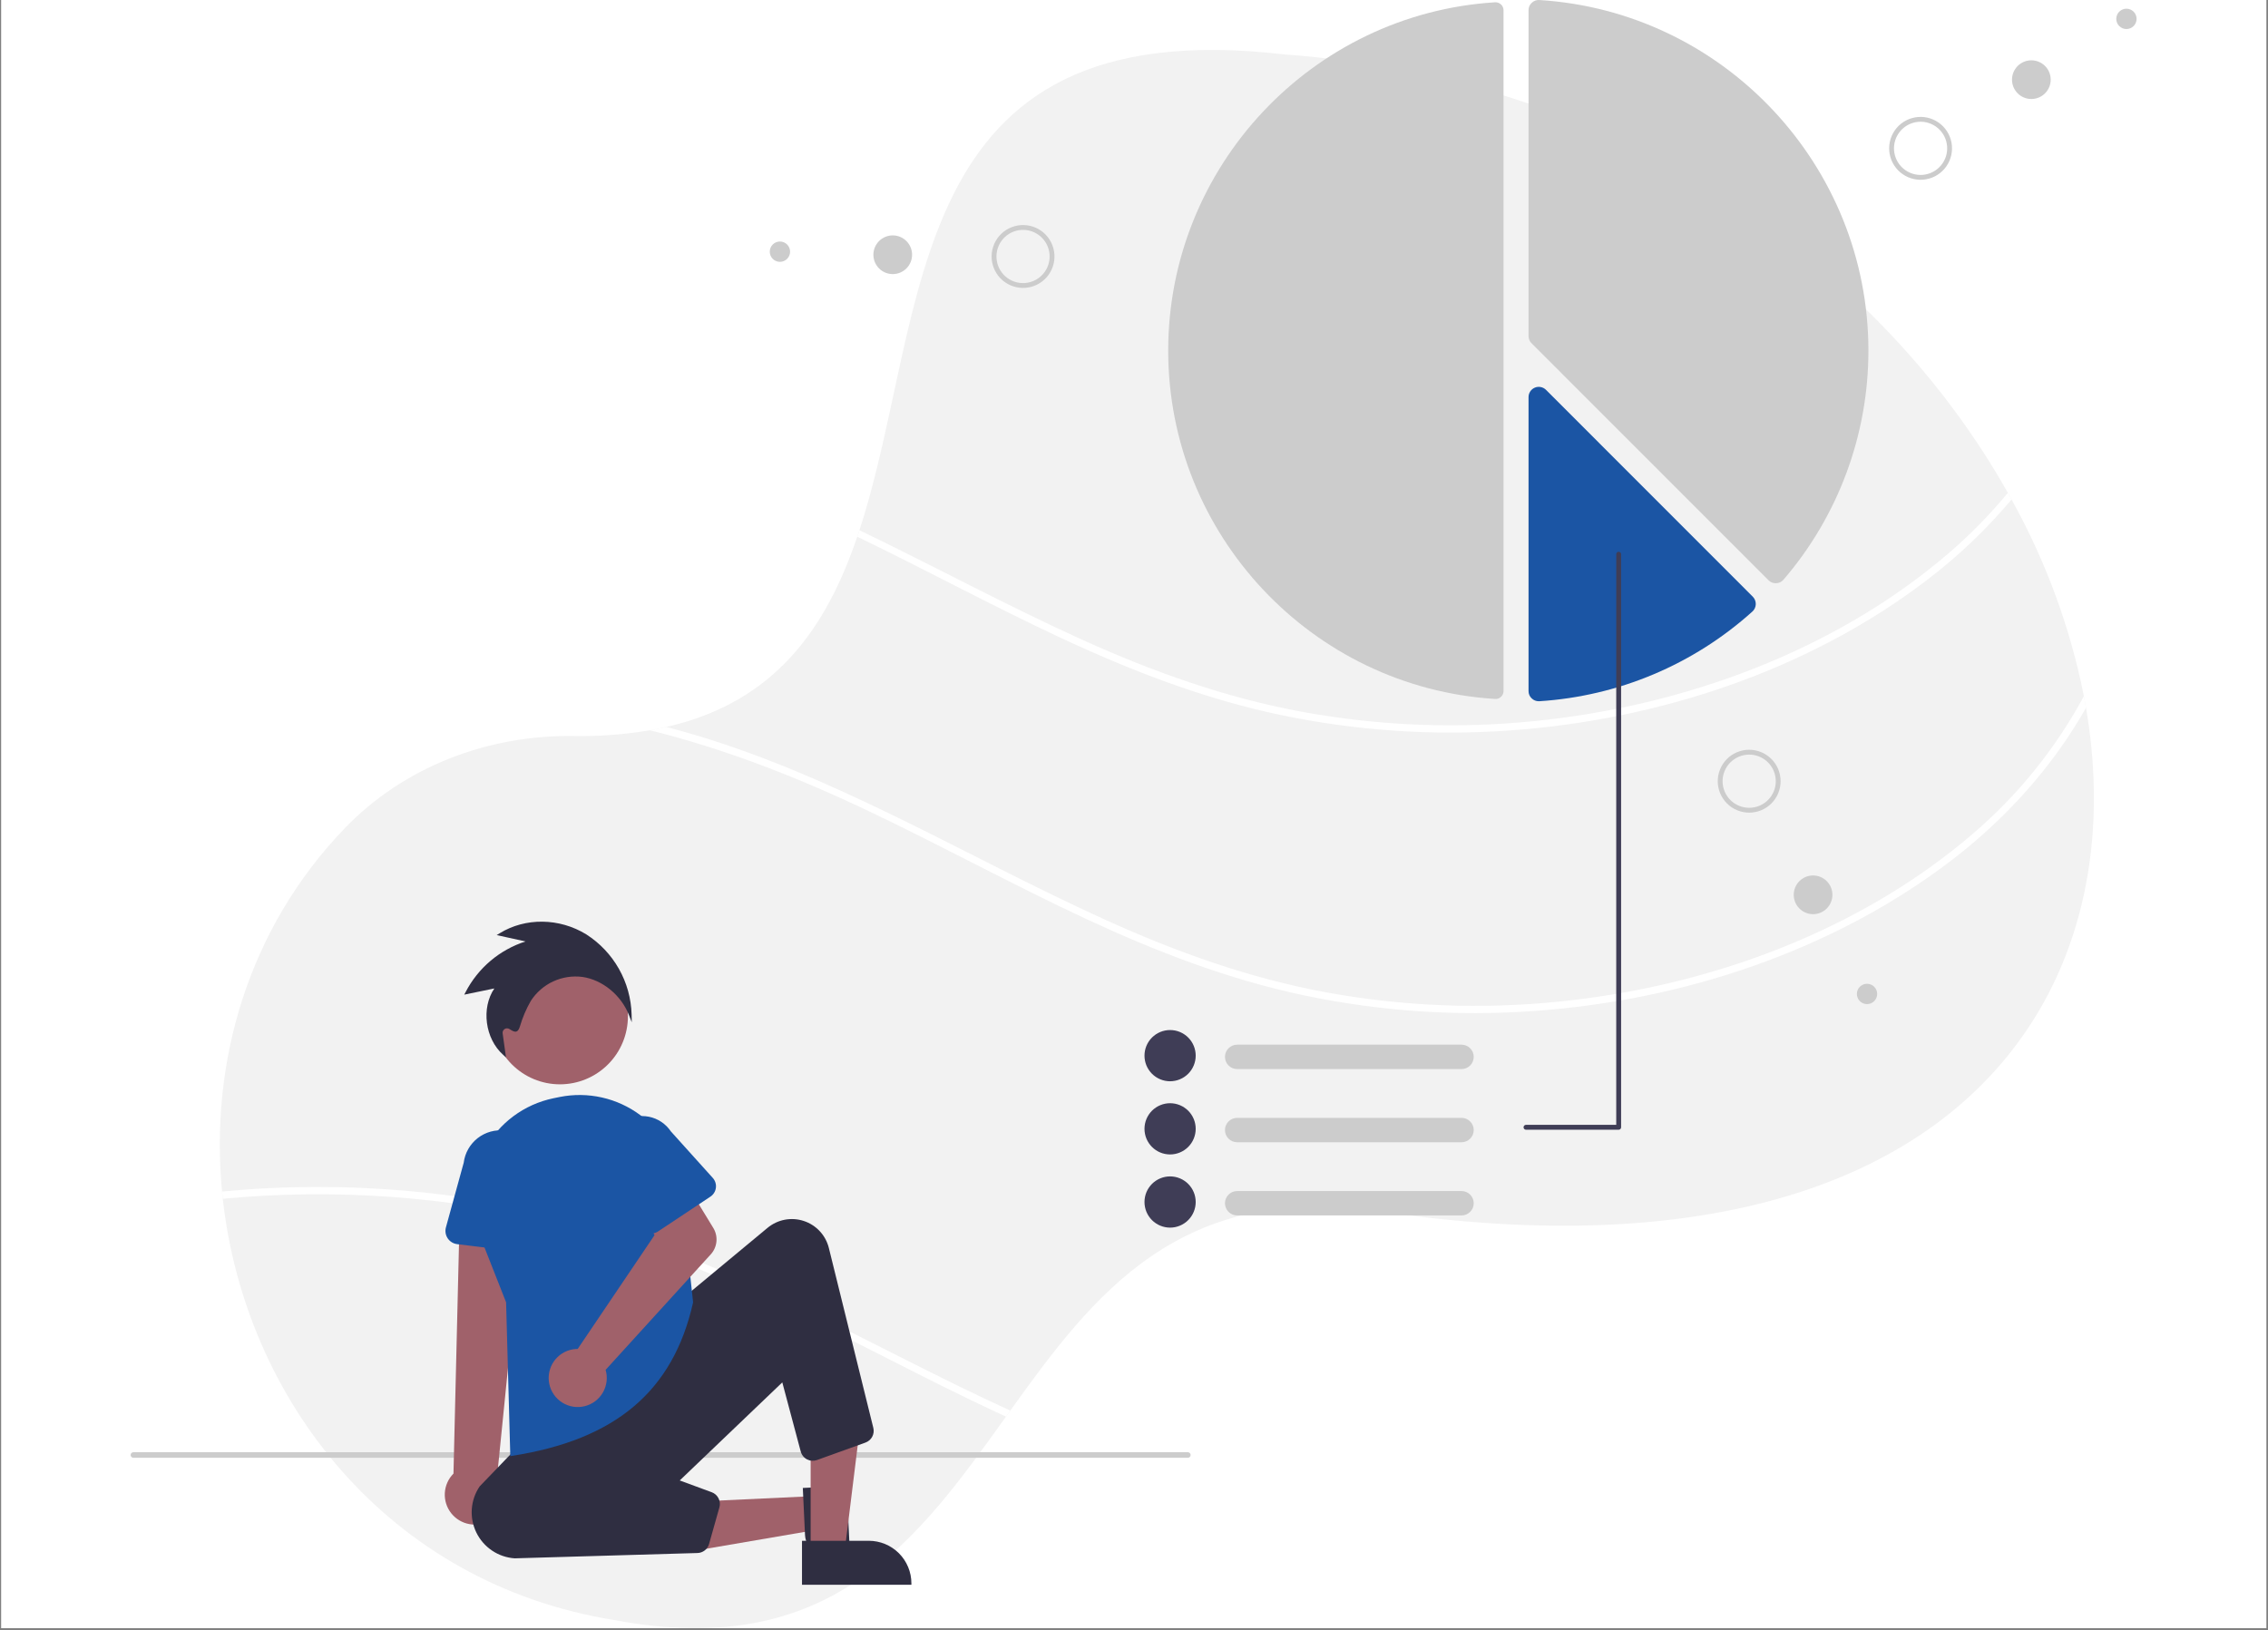 <?xml version="1.0" encoding="UTF-8"?>
<svg xmlns="http://www.w3.org/2000/svg" xmlns:xlink="http://www.w3.org/1999/xlink" width="770.88pt" height="554.25pt" viewBox="0 0 770.88 554.25" version="1.2">
<rect x="0" y="0" width="770.88" height="554.25" fill="#808080" stroke="none"/>
<defs>
<clipPath id="clip1">
  <path d="M 0.461 0 L 770.301 0 L 770.301 553.5 L 0.461 553.5 Z M 0.461 0 "/>
</clipPath>
<clipPath id="clip2">
  <path d="M 74 16 L 712 16 L 712 553.5 L 74 553.5 Z M 74 16 "/>
</clipPath>
<clipPath id="clip3">
  <path d="M 44.207 493 L 405 493 L 405 496 L 44.207 496 Z M 44.207 493 "/>
</clipPath>
<clipPath id="clip4">
  <path d="M 719 2 L 726.406 2 L 726.406 10 L 719 10 Z M 719 2 "/>
</clipPath>
</defs>
<g id="surface1">
<g clip-path="url(#clip1)" clip-rule="nonzero">
<path style=" stroke:none;fill-rule:nonzero;fill:rgb(100%,100%,100%);fill-opacity:1;" d="M 0.461 0 L 770.418 0 L 770.418 553.5 L 0.461 553.5 Z M 0.461 0 "/>
<path style=" stroke:none;fill-rule:nonzero;fill:rgb(100%,100%,100%);fill-opacity:1;" d="M 0.461 0 L 770.418 0 L 770.418 553.5 L 0.461 553.5 Z M 0.461 0 "/>
</g>
<g clip-path="url(#clip2)" clip-rule="nonzero">
<path style=" stroke:none;fill-rule:nonzero;fill:rgb(94.899%,94.899%,94.899%);fill-opacity:1;" d="M 696.09 338.094 C 695.34 339.531 694.559 340.945 693.754 342.352 C 662.867 396.18 591.023 429.609 469.855 411.914 C 401.059 401.391 371.758 439.992 343.387 479.531 C 342.902 480.211 342.418 480.895 341.926 481.578 C 312.215 523.039 282.801 564.617 209.254 550.797 C 131.285 538.465 83.164 475.133 75.719 407.516 C 75.629 406.695 75.547 405.863 75.473 405.043 C 71.289 361.203 84.215 315.812 117.195 281.543 C 137.117 260.852 165.422 249.859 194.641 250.203 C 203.457 250.367 212.211 249.719 220.906 248.254 C 222.82 247.918 224.68 247.547 226.488 247.129 C 263.711 238.617 280.859 213.32 291.379 182.449 C 291.629 181.715 291.875 180.984 292.113 180.246 C 316.266 106.621 305.098 3.281 436.414 18.484 C 553.922 27.148 640.16 92.332 682.461 167.535 C 682.879 168.289 683.301 169.047 683.711 169.805 C 689.523 180.238 694.492 191.059 698.617 202.27 C 702.738 213.477 705.969 224.938 708.301 236.652 C 708.562 237.969 708.801 239.285 709.023 240.602 C 715.008 275.527 711.086 309.473 696.09 338.094 Z M 696.09 338.094 "/>
</g>
<path style=" stroke:none;fill-rule:nonzero;fill:rgb(100%,100%,100%);fill-opacity:1;" d="M 683.711 169.805 C 675.254 179.855 665.812 188.875 655.383 196.859 C 614.871 227.938 563.562 244.793 512.945 248.328 C 486.809 250.168 460.914 248.406 435.266 243.051 C 409.293 237.605 384.523 228.02 360.531 216.824 C 337.199 205.93 314.559 193.645 291.383 182.449 C 291.629 181.715 291.875 180.984 292.113 180.246 C 317.383 192.414 342.141 205.824 367.707 217.414 C 391.797 228.34 416.73 237.254 442.809 242.023 C 468.957 246.77 495.25 247.801 521.691 245.113 C 572.168 240.031 623.52 221.402 662.324 188.07 C 669.625 181.805 676.336 174.957 682.461 167.535 C 682.883 168.289 683.301 169.047 683.711 169.805 Z M 683.711 169.805 "/>
<path style=" stroke:none;fill-rule:nonzero;fill:rgb(79.999%,79.999%,79.999%);fill-opacity:1;" d="M 508.324 0.773 C 508.266 0.773 508.207 0.773 508.148 0.777 C 445.859 4.684 397.066 56.695 397.066 119.191 C 397.066 181.688 445.859 233.699 508.148 237.605 C 508.938 237.656 509.617 237.414 510.188 236.871 C 510.762 236.34 511.043 235.68 511.043 234.898 L 511.043 3.484 C 511.039 3.125 510.973 2.777 510.832 2.445 C 510.695 2.113 510.5 1.82 510.242 1.566 C 509.988 1.312 509.695 1.117 509.363 0.98 C 509.031 0.844 508.684 0.773 508.324 0.773 Z M 508.324 0.773 "/>
<path style=" stroke:none;fill-rule:nonzero;fill:rgb(79.999%,79.999%,79.999%);fill-opacity:1;" d="M 603.562 198.266 C 602.602 198.266 601.781 197.926 601.102 197.246 L 520.559 116.676 C 519.879 116 519.539 115.18 519.543 114.219 L 519.543 3.484 C 519.539 2.48 519.902 1.633 520.637 0.949 C 521.375 0.258 522.246 -0.059 523.254 0.008 C 585.949 3.938 635.062 56.289 635.062 119.191 C 635.062 122.727 634.906 126.258 634.594 129.781 C 634.281 133.301 633.812 136.805 633.188 140.285 C 632.562 143.766 631.785 147.211 630.855 150.625 C 629.926 154.035 628.844 157.398 627.617 160.715 C 626.387 164.031 625.016 167.285 623.496 170.477 C 621.977 173.672 620.32 176.793 618.527 179.84 C 616.73 182.883 614.805 185.844 612.746 188.723 C 610.688 191.598 608.508 194.375 606.203 197.055 C 605.539 197.824 604.703 198.227 603.691 198.266 C 603.648 198.266 603.605 198.266 603.562 198.266 Z M 603.562 198.266 "/>
<path style=" stroke:none;fill-rule:nonzero;fill:rgb(10.59%,33.33%,64.31%);fill-opacity:1;" d="M 523.031 238.383 C 522.109 238.383 521.312 238.066 520.641 237.434 C 519.902 236.75 519.539 235.906 519.543 234.898 L 519.543 134.988 C 519.543 134.285 519.738 133.641 520.129 133.055 C 520.52 132.473 521.039 132.043 521.688 131.773 C 522.336 131.504 523.008 131.438 523.695 131.578 C 524.387 131.715 524.98 132.031 525.477 132.527 L 595.758 202.836 C 595.926 203.004 596.074 203.184 596.203 203.383 C 596.332 203.578 596.441 203.789 596.527 204.008 C 596.617 204.227 596.68 204.453 596.723 204.688 C 596.766 204.918 596.781 205.152 596.777 205.391 C 596.77 205.625 596.738 205.859 596.688 206.09 C 596.633 206.32 596.559 206.543 596.457 206.758 C 596.359 206.969 596.238 207.172 596.102 207.363 C 595.961 207.555 595.801 207.727 595.629 207.887 C 590.66 212.359 585.355 216.391 579.715 219.973 C 574.07 223.559 568.168 226.648 562.012 229.242 C 555.852 231.836 549.516 233.902 543.012 235.434 C 536.508 236.965 529.918 237.949 523.25 238.375 C 523.176 238.379 523.105 238.383 523.031 238.383 Z M 523.031 238.383 "/>
<path style=" stroke:none;fill-rule:nonzero;fill:rgb(100%,100%,100%);fill-opacity:1;" d="M 709.023 240.602 C 697.75 260.602 681.828 278.246 663.602 292.23 C 623.09 323.309 571.781 340.164 521.164 343.699 C 495.027 345.539 469.133 343.777 443.48 338.422 C 417.512 332.98 392.742 323.391 368.75 312.195 C 344.324 300.789 320.648 287.859 296.328 276.242 C 272.035 264.633 247.066 254.734 220.906 248.254 C 222.82 247.918 224.68 247.547 226.488 247.129 C 228.195 247.57 229.902 248.031 231.598 248.508 C 282.75 262.816 327.895 291.008 375.926 312.785 C 400.016 323.711 424.949 332.625 451.027 337.395 C 477.176 342.141 503.469 343.172 529.91 340.484 C 580.387 335.402 631.738 316.773 670.543 283.441 C 678.227 276.875 685.238 269.66 691.586 261.793 C 697.93 253.93 703.504 245.551 708.301 236.652 C 708.562 237.969 708.801 239.285 709.023 240.602 Z M 709.023 240.602 "/>
<path style=" stroke:none;fill-rule:nonzero;fill:rgb(100%,100%,100%);fill-opacity:1;" d="M 201.191 416.23 C 251.586 430.324 296.148 457.898 343.387 479.531 C 342.902 480.211 342.418 480.895 341.926 481.578 C 340.727 481.027 339.535 480.477 338.344 479.918 C 313.918 468.512 290.238 455.582 265.918 443.965 C 241.109 432.109 215.598 422.035 188.828 415.566 C 170.328 411.109 151.59 408.203 132.605 406.852 C 113.625 405.504 94.664 405.723 75.719 407.516 C 75.629 406.695 75.547 405.863 75.473 405.043 C 96.59 403.047 117.715 402.992 138.844 404.871 C 159.973 406.75 180.754 410.539 201.191 416.23 Z M 201.191 416.23 "/>
<g clip-path="url(#clip3)" clip-rule="nonzero">
<path style=" stroke:none;fill-rule:nonzero;fill:rgb(79.999%,79.999%,79.999%);fill-opacity:1;" d="M 403.746 495.559 L 45.34 495.559 C 45.082 495.559 44.859 495.469 44.676 495.285 C 44.492 495.102 44.398 494.879 44.398 494.617 C 44.398 494.359 44.492 494.137 44.676 493.953 C 44.859 493.77 45.082 493.676 45.34 493.676 L 403.746 493.676 C 404.004 493.676 404.227 493.77 404.41 493.953 C 404.594 494.137 404.688 494.359 404.688 494.617 C 404.688 494.879 404.594 495.102 404.41 495.285 C 404.227 495.469 404.004 495.559 403.746 495.559 Z M 403.746 495.559 "/>
</g>
<path style=" stroke:none;fill-rule:nonzero;fill:rgb(62.749%,38.039%,41.57%);fill-opacity:1;" d="M 213.426 345.496 C 213.426 346.25 213.387 347.008 213.312 347.762 C 213.238 348.512 213.129 349.262 212.98 350.004 C 212.832 350.746 212.648 351.48 212.43 352.203 C 212.211 352.93 211.957 353.641 211.664 354.34 C 211.375 355.039 211.055 355.723 210.695 356.391 C 210.34 357.059 209.949 357.707 209.531 358.336 C 209.109 358.965 208.66 359.57 208.18 360.156 C 207.699 360.742 207.191 361.301 206.656 361.836 C 206.121 362.375 205.562 362.879 204.977 363.359 C 204.391 363.84 203.785 364.293 203.156 364.711 C 202.527 365.133 201.879 365.52 201.211 365.879 C 200.543 366.234 199.859 366.559 199.16 366.848 C 198.461 367.137 197.75 367.391 197.027 367.613 C 196.305 367.832 195.57 368.016 194.828 368.164 C 194.086 368.312 193.336 368.422 192.586 368.496 C 191.832 368.57 191.078 368.609 190.32 368.609 C 189.562 368.609 188.809 368.57 188.055 368.496 C 187.301 368.422 186.555 368.312 185.812 368.164 C 185.07 368.016 184.336 367.832 183.613 367.613 C 182.891 367.391 182.176 367.137 181.477 366.848 C 180.777 366.559 180.098 366.234 179.43 365.879 C 178.762 365.52 178.113 365.133 177.484 364.711 C 176.855 364.293 176.246 363.84 175.664 363.359 C 175.078 362.879 174.52 362.375 173.984 361.836 C 173.449 361.301 172.941 360.742 172.461 360.156 C 171.98 359.57 171.531 358.965 171.109 358.336 C 170.688 357.707 170.301 357.059 169.945 356.391 C 169.586 355.723 169.266 355.039 168.973 354.34 C 168.684 353.641 168.43 352.93 168.211 352.203 C 167.992 351.48 167.809 350.746 167.66 350.004 C 167.512 349.262 167.402 348.512 167.328 347.762 C 167.254 347.008 167.215 346.25 167.215 345.496 C 167.215 344.738 167.254 343.98 167.328 343.23 C 167.402 342.477 167.512 341.727 167.66 340.984 C 167.809 340.242 167.992 339.508 168.211 338.785 C 168.43 338.059 168.684 337.348 168.973 336.648 C 169.266 335.949 169.586 335.266 169.945 334.598 C 170.301 333.93 170.688 333.281 171.109 332.652 C 171.531 332.023 171.98 331.418 172.461 330.832 C 172.941 330.246 173.449 329.688 173.984 329.152 C 174.52 328.617 175.078 328.109 175.664 327.629 C 176.246 327.148 176.855 326.695 177.484 326.277 C 178.113 325.855 178.762 325.469 179.43 325.109 C 180.098 324.754 180.777 324.43 181.477 324.141 C 182.176 323.852 182.891 323.598 183.613 323.375 C 184.336 323.156 185.07 322.973 185.812 322.824 C 186.555 322.676 187.301 322.566 188.055 322.492 C 188.809 322.418 189.562 322.383 190.32 322.383 C 191.078 322.383 191.832 322.418 192.586 322.492 C 193.336 322.566 194.086 322.676 194.828 322.824 C 195.57 322.973 196.305 323.156 197.027 323.375 C 197.75 323.598 198.461 323.852 199.16 324.141 C 199.859 324.43 200.543 324.754 201.211 325.109 C 201.879 325.469 202.527 325.855 203.156 326.277 C 203.785 326.695 204.391 327.148 204.977 327.629 C 205.562 328.109 206.121 328.617 206.656 329.152 C 207.191 329.688 207.699 330.246 208.18 330.832 C 208.66 331.418 209.109 332.023 209.531 332.652 C 209.949 333.281 210.34 333.93 210.695 334.598 C 211.055 335.266 211.375 335.949 211.664 336.648 C 211.957 337.348 212.211 338.059 212.43 338.785 C 212.648 339.508 212.832 340.242 212.98 340.984 C 213.129 341.727 213.238 342.477 213.312 343.23 C 213.387 343.98 213.426 344.738 213.426 345.496 Z M 213.426 345.496 "/>
<path style=" stroke:none;fill-rule:nonzero;fill:rgb(62.749%,38.039%,41.57%);fill-opacity:1;" d="M 276.77 508.586 L 277.309 520.109 L 233.133 527.676 L 232.336 510.668 Z M 276.77 508.586 "/>
<path style=" stroke:none;fill-rule:nonzero;fill:rgb(18.43%,18.039%,25.49%);fill-opacity:1;" d="M 287.801 505.121 L 289.023 531.32 L 288.555 531.344 C 286.742 531.465 284.949 531.309 283.184 530.883 C 281.414 530.453 279.75 529.773 278.191 528.836 C 275.371 527.039 273.746 524.547 273.621 521.824 L 272.871 505.82 Z M 287.801 505.121 "/>
<path style=" stroke:none;fill-rule:nonzero;fill:rgb(62.749%,38.039%,41.57%);fill-opacity:1;" d="M 275.535 527.547 L 287.066 527.547 L 292.555 483.047 L 275.531 483.047 Z M 275.535 527.547 "/>
<path style=" stroke:none;fill-rule:nonzero;fill:rgb(18.43%,18.039%,25.49%);fill-opacity:1;" d="M 272.594 523.781 L 295.305 523.781 C 296.254 523.781 297.195 523.875 298.129 524.059 C 299.062 524.246 299.965 524.52 300.844 524.883 C 301.723 525.246 302.555 525.691 303.348 526.223 C 304.137 526.75 304.867 527.348 305.539 528.02 C 306.211 528.695 306.812 529.426 307.34 530.215 C 307.867 531.008 308.312 531.84 308.676 532.719 C 309.043 533.598 309.316 534.504 309.5 535.434 C 309.688 536.367 309.777 537.309 309.777 538.262 L 309.777 538.73 L 272.594 538.73 Z M 272.594 523.781 "/>
<path style=" stroke:none;fill-rule:nonzero;fill:rgb(62.749%,38.039%,41.57%);fill-opacity:1;" d="M 166.656 516.77 C 166.969 516.578 167.273 516.371 167.566 516.145 C 167.859 515.922 168.137 515.684 168.402 515.43 C 168.668 515.172 168.922 514.906 169.156 514.621 C 169.395 514.34 169.617 514.047 169.82 513.742 C 170.023 513.434 170.211 513.117 170.383 512.789 C 170.551 512.465 170.703 512.129 170.836 511.785 C 170.969 511.441 171.086 511.094 171.18 510.738 C 171.277 510.383 171.352 510.02 171.406 509.656 C 171.461 509.293 171.5 508.926 171.516 508.559 C 171.531 508.191 171.527 507.824 171.504 507.457 C 171.477 507.09 171.434 506.723 171.371 506.359 C 171.305 505.996 171.223 505.641 171.117 505.285 C 171.016 504.934 170.891 504.586 170.75 504.246 C 170.609 503.906 170.449 503.574 170.273 503.25 C 170.094 502.926 169.902 502.617 169.691 502.312 C 169.477 502.012 169.25 501.723 169.008 501.445 L 178.211 409.832 L 156.289 411.363 L 154.133 500.938 C 153.699 501.375 153.309 501.848 152.957 502.355 C 152.609 502.863 152.309 503.398 152.059 503.965 C 151.805 504.527 151.605 505.109 151.461 505.707 C 151.316 506.309 151.227 506.914 151.191 507.531 C 151.156 508.145 151.176 508.762 151.254 509.371 C 151.328 509.984 151.461 510.586 151.645 511.172 C 151.832 511.762 152.07 512.328 152.359 512.871 C 152.648 513.418 152.984 513.934 153.367 514.414 C 153.75 514.898 154.172 515.344 154.637 515.75 C 155.098 516.16 155.594 516.52 156.125 516.836 C 156.656 517.152 157.207 517.418 157.785 517.633 C 158.363 517.848 158.957 518.012 159.562 518.117 C 160.172 518.227 160.781 518.277 161.398 518.273 C 162.016 518.27 162.629 518.211 163.234 518.094 C 163.84 517.98 164.43 517.809 165.004 517.586 C 165.578 517.363 166.129 517.09 166.656 516.77 Z M 166.656 516.77 "/>
<path style=" stroke:none;fill-rule:nonzero;fill:rgb(10.59%,33.33%,64.31%);fill-opacity:1;" d="M 178.105 425.711 L 155.387 422.941 C 155.066 422.902 154.75 422.828 154.441 422.723 C 154.137 422.613 153.844 422.477 153.566 422.305 C 153.289 422.137 153.031 421.938 152.797 421.711 C 152.562 421.484 152.355 421.238 152.172 420.969 C 151.992 420.695 151.84 420.41 151.723 420.105 C 151.602 419.805 151.516 419.492 151.465 419.172 C 151.41 418.848 151.395 418.523 151.41 418.199 C 151.43 417.875 151.48 417.555 151.566 417.242 L 157.617 395.234 C 157.723 394.414 157.902 393.613 158.164 392.832 C 158.426 392.051 158.762 391.301 159.172 390.582 C 159.582 389.867 160.055 389.195 160.598 388.574 C 161.137 387.949 161.734 387.383 162.383 386.879 C 163.035 386.371 163.73 385.934 164.469 385.566 C 165.207 385.195 165.973 384.902 166.77 384.684 C 167.566 384.465 168.375 384.328 169.195 384.27 C 170.02 384.207 170.84 384.23 171.66 384.332 C 172.477 384.434 173.277 384.617 174.062 384.875 C 174.844 385.137 175.594 385.469 176.312 385.875 C 177.027 386.285 177.699 386.758 178.324 387.297 C 178.949 387.836 179.516 388.43 180.023 389.082 C 180.531 389.73 180.969 390.426 181.34 391.164 C 181.711 391.898 182.008 392.668 182.227 393.461 C 182.445 394.258 182.586 395.066 182.648 395.891 C 182.711 396.711 182.691 397.535 182.59 398.352 L 183.184 421.094 C 183.191 421.422 183.164 421.742 183.105 422.062 C 183.043 422.383 182.949 422.691 182.82 422.992 C 182.691 423.293 182.535 423.574 182.344 423.84 C 182.156 424.105 181.941 424.348 181.699 424.566 C 181.461 424.785 181.199 424.977 180.918 425.141 C 180.633 425.301 180.34 425.434 180.027 425.531 C 179.719 425.629 179.398 425.695 179.078 425.727 C 178.754 425.754 178.43 425.75 178.105 425.711 Z M 178.105 425.711 "/>
<path style=" stroke:none;fill-rule:nonzero;fill:rgb(18.43%,18.039%,25.49%);fill-opacity:1;" d="M 174.926 529.746 C 173.551 529.652 172.211 529.379 170.906 528.934 C 169.602 528.484 168.375 527.875 167.234 527.102 C 166.09 526.332 165.066 525.422 164.16 524.383 C 163.258 523.34 162.504 522.195 161.898 520.957 C 161.297 519.715 160.863 518.414 160.605 517.059 C 160.344 515.703 160.266 514.34 160.363 512.961 C 160.465 511.586 160.742 510.246 161.195 508.941 C 161.648 507.641 162.266 506.418 163.043 505.277 L 177.879 489.867 L 231.973 441.402 L 260.887 417.398 C 261.309 417.047 261.75 416.727 262.211 416.434 C 262.672 416.141 263.148 415.879 263.641 415.645 C 264.137 415.414 264.641 415.211 265.16 415.043 C 265.68 414.875 266.207 414.738 266.746 414.637 C 267.281 414.535 267.82 414.469 268.367 414.438 C 268.91 414.402 269.457 414.402 270 414.438 C 270.547 414.477 271.086 414.543 271.621 414.648 C 272.16 414.754 272.688 414.891 273.203 415.062 C 273.723 415.23 274.23 415.434 274.723 415.668 C 275.215 415.902 275.691 416.168 276.152 416.465 C 276.609 416.758 277.051 417.082 277.469 417.43 C 277.887 417.781 278.281 418.156 278.652 418.559 C 279.023 418.957 279.367 419.383 279.688 419.824 C 280.004 420.27 280.293 420.73 280.551 421.211 C 280.812 421.691 281.039 422.188 281.234 422.699 C 281.434 423.207 281.598 423.727 281.727 424.258 L 296.836 485.395 C 296.961 485.906 296.992 486.418 296.93 486.938 C 296.863 487.461 296.707 487.949 296.461 488.414 C 296.215 488.875 295.891 489.277 295.496 489.617 C 295.098 489.961 294.652 490.219 294.16 490.398 L 277.688 496.328 C 277.414 496.426 277.129 496.496 276.84 496.539 C 276.551 496.578 276.258 496.59 275.965 496.57 C 275.672 496.551 275.387 496.5 275.105 496.418 C 274.824 496.34 274.551 496.23 274.293 496.098 C 274.031 495.961 273.789 495.797 273.562 495.613 C 273.336 495.426 273.133 495.219 272.949 494.988 C 272.766 494.762 272.609 494.516 272.477 494.254 C 272.344 493.992 272.242 493.719 272.164 493.434 L 265.898 469.934 L 231.039 503.27 L 241.918 507.277 C 242.414 507.461 242.863 507.73 243.262 508.086 C 243.656 508.441 243.977 508.855 244.219 509.328 C 244.461 509.805 244.609 510.305 244.66 510.836 C 244.715 511.363 244.672 511.887 244.527 512.398 L 241.012 524.855 C 240.891 525.289 240.707 525.695 240.453 526.07 C 240.203 526.445 239.902 526.77 239.547 527.047 C 239.191 527.324 238.801 527.539 238.375 527.691 C 237.949 527.844 237.512 527.926 237.062 527.938 Z M 174.926 529.746 "/>
<path style=" stroke:none;fill-rule:nonzero;fill:rgb(10.59%,33.33%,64.31%);fill-opacity:1;" d="M 173.449 494.996 L 172.02 442.719 L 162.992 419.789 C 162.535 418.621 162.141 417.434 161.809 416.227 C 161.48 415.016 161.215 413.793 161.02 412.555 C 160.824 411.316 160.695 410.074 160.633 408.82 C 160.574 407.57 160.578 406.316 160.656 405.066 C 160.73 403.816 160.871 402.57 161.082 401.336 C 161.293 400.102 161.57 398.879 161.914 397.676 C 162.258 396.469 162.668 395.285 163.137 394.125 C 163.609 392.965 164.145 391.832 164.742 390.73 C 165.336 389.629 165.992 388.562 166.703 387.531 C 167.414 386.5 168.18 385.508 169 384.562 C 169.82 383.613 170.688 382.715 171.605 381.859 C 172.523 381.008 173.484 380.207 174.488 379.457 C 175.496 378.711 176.539 378.02 177.617 377.383 C 178.699 376.75 179.809 376.176 180.953 375.66 C 182.098 375.148 183.262 374.699 184.457 374.312 C 185.648 373.926 186.855 373.605 188.082 373.352 C 188.824 373.195 189.566 373.047 190.305 372.898 C 191.484 372.664 192.668 372.492 193.863 372.383 C 195.059 372.273 196.258 372.227 197.457 372.242 C 198.656 372.258 199.852 372.336 201.043 372.477 C 202.234 372.613 203.418 372.816 204.586 373.082 C 205.758 373.344 206.914 373.668 208.051 374.051 C 209.188 374.434 210.301 374.879 211.391 375.379 C 212.48 375.879 213.543 376.434 214.578 377.043 C 215.609 377.656 216.609 378.32 217.57 379.035 C 218.535 379.75 219.461 380.512 220.344 381.324 C 221.227 382.137 222.066 382.992 222.863 383.891 C 223.656 384.793 224.402 385.73 225.098 386.707 C 225.797 387.684 226.438 388.695 227.031 389.742 C 227.621 390.785 228.156 391.859 228.637 392.961 C 229.117 394.059 229.535 395.184 229.898 396.328 C 230.262 397.473 230.562 398.633 230.805 399.809 C 231.043 400.984 231.223 402.168 231.34 403.363 L 235.582 442.719 L 235.566 442.797 C 228.805 472.887 209.234 489.449 173.977 494.914 Z M 173.449 494.996 "/>
<path style=" stroke:none;fill-rule:nonzero;fill:rgb(62.749%,38.039%,41.57%);fill-opacity:1;" d="M 194.797 458.684 C 195.309 458.602 195.828 458.566 196.352 458.566 L 222.465 419.895 L 217.52 409.691 L 231.934 400.215 L 242.441 417.422 C 242.867 418.117 243.168 418.859 243.352 419.656 C 243.535 420.449 243.59 421.25 243.512 422.062 C 243.434 422.871 243.23 423.652 242.898 424.395 C 242.57 425.141 242.133 425.812 241.582 426.414 L 205.844 465.672 C 206.031 466.309 206.152 466.961 206.207 467.625 C 206.262 468.289 206.246 468.949 206.168 469.609 C 206.09 470.273 205.945 470.918 205.734 471.551 C 205.523 472.184 205.254 472.785 204.922 473.363 C 204.59 473.941 204.203 474.48 203.762 474.977 C 203.32 475.477 202.836 475.926 202.305 476.328 C 201.773 476.727 201.207 477.07 200.605 477.355 C 200.004 477.641 199.379 477.863 198.734 478.023 C 198.086 478.184 197.434 478.277 196.766 478.305 C 196.102 478.332 195.441 478.293 194.785 478.188 C 194.129 478.078 193.488 477.91 192.863 477.672 C 192.242 477.438 191.648 477.141 191.086 476.785 C 190.523 476.43 190.004 476.02 189.523 475.559 C 189.043 475.098 188.613 474.594 188.238 474.047 C 187.859 473.496 187.539 472.918 187.277 472.305 C 187.02 471.691 186.82 471.059 186.688 470.406 C 186.555 469.754 186.488 469.094 186.488 468.43 C 186.488 467.766 186.559 467.105 186.691 466.453 C 186.824 465.801 187.023 465.168 187.281 464.555 C 187.543 463.945 187.863 463.363 188.242 462.816 C 188.621 462.27 189.051 461.766 189.531 461.305 C 190.012 460.844 190.535 460.434 191.098 460.078 C 191.66 459.723 192.254 459.43 192.875 459.195 C 193.5 458.957 194.137 458.789 194.797 458.684 Z M 194.797 458.684 "/>
<path style=" stroke:none;fill-rule:nonzero;fill:rgb(10.59%,33.33%,64.31%);fill-opacity:1;" d="M 220.18 419.176 C 219.586 419.008 219.055 418.727 218.582 418.328 C 218.113 417.934 217.746 417.453 217.488 416.898 L 208.457 397.66 C 208.031 397.016 207.672 396.34 207.379 395.625 C 207.086 394.914 206.863 394.18 206.715 393.422 C 206.566 392.668 206.492 391.902 206.496 391.133 C 206.496 390.363 206.574 389.602 206.723 388.844 C 206.875 388.09 207.098 387.355 207.395 386.645 C 207.688 385.934 208.051 385.258 208.48 384.617 C 208.906 383.977 209.395 383.383 209.938 382.836 C 210.484 382.293 211.078 381.805 211.719 381.379 C 212.355 380.949 213.031 380.59 213.746 380.293 C 214.457 379.996 215.188 379.773 215.945 379.621 C 216.699 379.473 217.461 379.395 218.234 379.395 C 219.004 379.395 219.766 379.469 220.523 379.617 C 221.277 379.766 222.012 379.984 222.723 380.277 C 223.438 380.574 224.113 380.934 224.754 381.359 C 225.398 381.785 225.992 382.27 226.539 382.812 C 227.082 383.355 227.57 383.945 228.004 384.586 L 242.27 400.426 C 242.473 400.652 242.652 400.898 242.801 401.16 C 242.953 401.426 243.074 401.703 243.164 401.992 C 243.258 402.285 243.316 402.582 243.344 402.883 C 243.371 403.188 243.363 403.488 243.324 403.793 C 243.289 404.094 243.219 404.387 243.117 404.676 C 243.016 404.961 242.883 405.234 242.723 405.492 C 242.562 405.75 242.379 405.988 242.164 406.207 C 241.953 406.426 241.723 406.621 241.469 406.789 L 223.66 418.625 C 223.148 418.965 222.586 419.184 221.98 419.277 C 221.371 419.375 220.77 419.34 220.18 419.176 Z M 220.18 419.176 "/>
<path style=" stroke:none;fill-rule:nonzero;fill:rgb(79.999%,79.999%,79.999%);fill-opacity:1;" d="M 496.766 363.422 L 420.504 363.422 C 420.23 363.422 419.961 363.395 419.695 363.344 C 419.426 363.289 419.168 363.211 418.918 363.105 C 418.664 363.004 418.426 362.875 418.199 362.723 C 417.973 362.574 417.766 362.402 417.57 362.207 C 417.379 362.016 417.207 361.805 417.055 361.578 C 416.906 361.355 416.777 361.113 416.672 360.863 C 416.57 360.613 416.492 360.352 416.438 360.086 C 416.383 359.816 416.359 359.547 416.359 359.277 C 416.359 359.004 416.383 358.734 416.438 358.469 C 416.492 358.199 416.57 357.941 416.672 357.691 C 416.777 357.438 416.906 357.199 417.055 356.973 C 417.207 356.746 417.379 356.535 417.57 356.344 C 417.766 356.152 417.973 355.98 418.199 355.828 C 418.426 355.676 418.664 355.551 418.918 355.445 C 419.168 355.34 419.426 355.262 419.695 355.211 C 419.961 355.156 420.23 355.129 420.504 355.129 L 496.766 355.129 C 497.039 355.129 497.309 355.156 497.574 355.211 C 497.84 355.262 498.102 355.34 498.352 355.445 C 498.602 355.551 498.84 355.676 499.066 355.828 C 499.293 355.98 499.504 356.152 499.695 356.344 C 499.887 356.535 500.059 356.746 500.211 356.973 C 500.363 357.199 500.488 357.438 500.594 357.691 C 500.699 357.941 500.777 358.199 500.832 358.469 C 500.883 358.734 500.91 359.004 500.91 359.277 C 500.91 359.547 500.883 359.816 500.832 360.086 C 500.777 360.352 500.699 360.613 500.594 360.863 C 500.488 361.113 500.363 361.355 500.211 361.578 C 500.059 361.805 499.887 362.016 499.695 362.207 C 499.504 362.402 499.293 362.574 499.066 362.723 C 498.84 362.875 498.602 363.004 498.352 363.105 C 498.102 363.211 497.84 363.289 497.574 363.344 C 497.309 363.395 497.039 363.422 496.766 363.422 Z M 496.766 363.422 "/>
<path style=" stroke:none;fill-rule:nonzero;fill:rgb(24.709%,23.92%,33.73%);fill-opacity:1;" d="M 397.707 367.57 C 397.137 367.57 396.57 367.512 396.008 367.402 C 395.449 367.289 394.902 367.125 394.375 366.906 C 393.848 366.688 393.348 366.418 392.871 366.102 C 392.395 365.785 391.957 365.422 391.551 365.02 C 391.148 364.613 390.789 364.176 390.469 363.699 C 390.152 363.223 389.883 362.723 389.664 362.195 C 389.445 361.664 389.281 361.121 389.172 360.559 C 389.059 360 389.004 359.434 389.004 358.863 C 389.004 358.289 389.059 357.723 389.172 357.164 C 389.281 356.602 389.445 356.059 389.664 355.531 C 389.883 355 390.152 354.5 390.469 354.023 C 390.789 353.551 391.148 353.109 391.551 352.703 C 391.957 352.301 392.395 351.941 392.871 351.621 C 393.348 351.305 393.848 351.035 394.375 350.816 C 394.902 350.598 395.449 350.434 396.008 350.32 C 396.57 350.211 397.137 350.156 397.707 350.156 C 398.277 350.156 398.844 350.211 399.406 350.32 C 399.965 350.434 400.512 350.598 401.039 350.816 C 401.566 351.035 402.066 351.305 402.543 351.621 C 403.02 351.941 403.457 352.301 403.863 352.703 C 404.266 353.109 404.625 353.551 404.945 354.023 C 405.262 354.5 405.531 355 405.75 355.531 C 405.969 356.059 406.133 356.602 406.242 357.164 C 406.355 357.723 406.41 358.289 406.41 358.863 C 406.41 359.434 406.355 360 406.242 360.559 C 406.129 361.121 405.965 361.664 405.746 362.191 C 405.527 362.719 405.258 363.223 404.941 363.695 C 404.625 364.172 404.262 364.613 403.859 365.016 C 403.453 365.422 403.016 365.781 402.539 366.098 C 402.066 366.418 401.562 366.684 401.035 366.902 C 400.508 367.121 399.965 367.289 399.406 367.398 C 398.844 367.512 398.277 367.566 397.707 367.57 Z M 397.707 367.57 "/>
<path style=" stroke:none;fill-rule:nonzero;fill:rgb(79.999%,79.999%,79.999%);fill-opacity:1;" d="M 496.766 388.301 L 420.504 388.301 C 420.23 388.301 419.961 388.273 419.695 388.219 C 419.426 388.168 419.168 388.09 418.918 387.984 C 418.664 387.879 418.426 387.754 418.199 387.602 C 417.973 387.449 417.766 387.277 417.57 387.086 C 417.379 386.895 417.207 386.684 417.055 386.457 C 416.906 386.23 416.777 385.992 416.672 385.742 C 416.57 385.488 416.492 385.23 416.438 384.961 C 416.383 384.695 416.359 384.426 416.359 384.152 C 416.359 383.883 416.383 383.613 416.438 383.344 C 416.492 383.078 416.57 382.82 416.672 382.566 C 416.777 382.316 416.906 382.078 417.055 381.852 C 417.207 381.625 417.379 381.414 417.57 381.223 C 417.766 381.031 417.973 380.859 418.199 380.707 C 418.426 380.555 418.664 380.426 418.918 380.324 C 419.168 380.219 419.426 380.141 419.695 380.086 C 419.961 380.035 420.23 380.008 420.504 380.008 L 496.766 380.008 C 497.039 380.008 497.309 380.035 497.574 380.086 C 497.84 380.141 498.102 380.219 498.352 380.324 C 498.602 380.426 498.84 380.555 499.066 380.707 C 499.293 380.859 499.504 381.031 499.695 381.223 C 499.887 381.414 500.059 381.625 500.211 381.852 C 500.363 382.078 500.488 382.316 500.594 382.566 C 500.699 382.82 500.777 383.078 500.832 383.344 C 500.883 383.613 500.91 383.883 500.91 384.152 C 500.91 384.426 500.883 384.695 500.832 384.961 C 500.777 385.23 500.699 385.488 500.594 385.742 C 500.488 385.992 500.363 386.23 500.211 386.457 C 500.059 386.684 499.887 386.895 499.695 387.086 C 499.504 387.277 499.293 387.449 499.066 387.602 C 498.84 387.754 498.602 387.879 498.352 387.984 C 498.102 388.09 497.84 388.168 497.574 388.219 C 497.309 388.273 497.039 388.301 496.766 388.301 Z M 496.766 388.301 "/>
<path style=" stroke:none;fill-rule:nonzero;fill:rgb(24.709%,23.92%,33.73%);fill-opacity:1;" d="M 397.707 392.445 C 397.137 392.445 396.57 392.391 396.008 392.277 C 395.449 392.168 394.902 392.004 394.375 391.785 C 393.848 391.566 393.348 391.297 392.871 390.98 C 392.395 390.66 391.957 390.301 391.551 389.895 C 391.148 389.492 390.789 389.051 390.469 388.578 C 390.152 388.102 389.883 387.598 389.664 387.07 C 389.445 386.543 389.281 386 389.172 385.438 C 389.059 384.879 389.004 384.312 389.004 383.738 C 389.004 383.168 389.059 382.602 389.172 382.039 C 389.281 381.48 389.445 380.934 389.664 380.406 C 389.883 379.879 390.152 379.379 390.469 378.902 C 390.789 378.426 391.148 377.988 391.551 377.582 C 391.957 377.18 392.395 376.816 392.871 376.5 C 393.348 376.184 393.848 375.914 394.375 375.695 C 394.902 375.477 395.449 375.312 396.008 375.199 C 396.57 375.09 397.137 375.031 397.707 375.031 C 398.277 375.031 398.844 375.09 399.406 375.199 C 399.965 375.312 400.512 375.477 401.039 375.695 C 401.566 375.914 402.066 376.184 402.543 376.5 C 403.02 376.816 403.457 377.18 403.863 377.582 C 404.266 377.988 404.625 378.426 404.945 378.902 C 405.262 379.379 405.531 379.879 405.75 380.406 C 405.969 380.934 406.133 381.48 406.242 382.039 C 406.355 382.602 406.41 383.168 406.41 383.738 C 406.41 384.312 406.355 384.875 406.242 385.438 C 406.129 385.996 405.965 386.543 405.746 387.07 C 405.527 387.598 405.258 388.098 404.941 388.574 C 404.625 389.051 404.262 389.488 403.859 389.895 C 403.453 390.297 403.016 390.66 402.539 390.977 C 402.066 391.293 401.562 391.562 401.035 391.781 C 400.508 392 399.965 392.164 399.406 392.277 C 398.844 392.391 398.277 392.445 397.707 392.445 Z M 397.707 392.445 "/>
<path style=" stroke:none;fill-rule:nonzero;fill:rgb(79.999%,79.999%,79.999%);fill-opacity:1;" d="M 496.766 413.18 L 420.504 413.18 C 420.23 413.18 419.961 413.152 419.695 413.098 C 419.426 413.047 419.168 412.965 418.918 412.863 C 418.664 412.758 418.426 412.629 418.199 412.48 C 417.973 412.328 417.766 412.156 417.57 411.965 C 417.379 411.77 417.207 411.562 417.055 411.336 C 416.906 411.109 416.777 410.871 416.672 410.617 C 416.57 410.367 416.492 410.105 416.438 409.84 C 416.383 409.574 416.359 409.305 416.359 409.031 C 416.359 408.758 416.383 408.488 416.438 408.223 C 416.492 407.957 416.57 407.695 416.672 407.445 C 416.777 407.191 416.906 406.953 417.055 406.727 C 417.207 406.5 417.379 406.293 417.57 406.102 C 417.766 405.906 417.973 405.734 418.199 405.582 C 418.426 405.434 418.664 405.305 418.918 405.199 C 419.168 405.098 419.426 405.02 419.695 404.965 C 419.961 404.91 420.23 404.887 420.504 404.887 L 496.766 404.887 C 497.039 404.887 497.309 404.91 497.574 404.965 C 497.84 405.02 498.102 405.098 498.352 405.199 C 498.602 405.305 498.84 405.434 499.066 405.586 C 499.293 405.734 499.504 405.906 499.695 406.102 C 499.887 406.293 500.059 406.5 500.211 406.727 C 500.363 406.953 500.488 407.191 500.594 407.445 C 500.699 407.695 500.777 407.957 500.832 408.223 C 500.883 408.488 500.91 408.758 500.91 409.031 C 500.91 409.305 500.883 409.574 500.832 409.84 C 500.777 410.105 500.699 410.367 500.594 410.617 C 500.488 410.871 500.363 411.109 500.211 411.336 C 500.059 411.562 499.887 411.77 499.695 411.965 C 499.504 412.156 499.293 412.328 499.066 412.48 C 498.84 412.629 498.602 412.758 498.352 412.863 C 498.102 412.965 497.84 413.047 497.574 413.098 C 497.309 413.152 497.039 413.18 496.766 413.18 Z M 496.766 413.18 "/>
<path style=" stroke:none;fill-rule:nonzero;fill:rgb(24.709%,23.92%,33.73%);fill-opacity:1;" d="M 397.707 417.324 C 397.137 417.324 396.57 417.27 396.008 417.156 C 395.449 417.047 394.902 416.879 394.375 416.66 C 393.848 416.441 393.348 416.176 392.871 415.855 C 392.395 415.539 391.957 415.18 391.551 414.773 C 391.148 414.371 390.789 413.93 390.469 413.453 C 390.152 412.98 389.883 412.477 389.664 411.949 C 389.445 411.422 389.281 410.875 389.172 410.316 C 389.059 409.754 389.004 409.188 389.004 408.617 C 389.004 408.047 389.059 407.48 389.172 406.918 C 389.281 406.359 389.445 405.812 389.664 405.285 C 389.883 404.758 390.152 404.254 390.469 403.781 C 390.789 403.305 391.148 402.863 391.551 402.461 C 391.957 402.055 392.395 401.695 392.871 401.379 C 393.348 401.059 393.848 400.793 394.375 400.574 C 394.902 400.355 395.449 400.188 396.008 400.078 C 396.57 399.965 397.137 399.91 397.707 399.91 C 398.277 399.91 398.844 399.965 399.406 400.078 C 399.965 400.188 400.512 400.355 401.039 400.574 C 401.566 400.793 402.066 401.059 402.543 401.379 C 403.02 401.695 403.457 402.055 403.863 402.461 C 404.266 402.863 404.625 403.305 404.945 403.781 C 405.262 404.254 405.531 404.758 405.75 405.285 C 405.969 405.812 406.133 406.359 406.242 406.918 C 406.355 407.48 406.41 408.047 406.41 408.617 C 406.41 409.188 406.355 409.754 406.242 410.316 C 406.129 410.875 405.965 411.418 405.746 411.949 C 405.527 412.477 405.258 412.977 404.941 413.453 C 404.625 413.926 404.262 414.367 403.859 414.77 C 403.453 415.176 403.016 415.535 402.539 415.855 C 402.066 416.172 401.562 416.441 401.035 416.66 C 400.508 416.879 399.965 417.043 399.406 417.156 C 398.844 417.266 398.277 417.324 397.707 417.324 Z M 397.707 417.324 "/>
<path style=" stroke:none;fill-rule:nonzero;fill:rgb(24.709%,23.92%,33.73%);fill-opacity:1;" d="M 518.676 384.043 L 550.176 384.043 C 550.406 384.043 550.602 383.961 550.762 383.801 C 550.926 383.637 551.004 383.441 551.004 383.215 L 551.004 188.406 C 551.004 188.176 550.926 187.98 550.762 187.816 C 550.602 187.656 550.406 187.574 550.176 187.574 C 549.945 187.574 549.75 187.656 549.59 187.816 C 549.43 187.98 549.348 188.176 549.348 188.406 L 549.348 382.383 L 518.676 382.383 C 518.449 382.383 518.25 382.465 518.09 382.625 C 517.93 382.789 517.848 382.984 517.848 383.215 C 517.848 383.441 517.93 383.637 518.09 383.801 C 518.25 383.961 518.449 384.043 518.676 384.043 Z M 518.676 384.043 "/>
<path style=" stroke:none;fill-rule:nonzero;fill:rgb(79.999%,79.999%,79.999%);fill-opacity:1;" d="M 653.652 61.078 C 652.953 61.137 652.254 61.125 651.559 61.043 C 650.863 60.961 650.18 60.812 649.512 60.598 C 648.844 60.383 648.203 60.102 647.594 59.762 C 646.98 59.418 646.406 59.02 645.871 58.566 C 645.336 58.113 644.852 57.609 644.418 57.059 C 643.98 56.508 643.605 55.922 643.285 55.297 C 642.965 54.672 642.711 54.023 642.516 53.348 C 642.324 52.672 642.203 51.984 642.145 51.285 C 642.09 50.586 642.102 49.887 642.184 49.191 C 642.266 48.492 642.414 47.809 642.629 47.141 C 642.844 46.473 643.121 45.836 643.465 45.223 C 643.805 44.609 644.203 44.035 644.656 43.5 C 645.113 42.965 645.613 42.48 646.164 42.043 C 646.715 41.609 647.301 41.23 647.926 40.91 C 648.551 40.594 649.203 40.336 649.875 40.145 C 650.551 39.953 651.238 39.828 651.938 39.773 C 652.637 39.715 653.336 39.73 654.031 39.809 C 654.727 39.891 655.41 40.039 656.078 40.254 C 656.746 40.473 657.387 40.75 658 41.09 C 658.609 41.434 659.184 41.832 659.719 42.285 C 660.254 42.742 660.738 43.242 661.172 43.793 C 661.609 44.344 661.984 44.934 662.305 45.555 C 662.625 46.18 662.883 46.832 663.074 47.508 C 663.266 48.18 663.387 48.867 663.445 49.566 C 663.5 50.27 663.488 50.965 663.406 51.664 C 663.328 52.359 663.18 53.043 662.961 53.711 C 662.746 54.379 662.469 55.02 662.125 55.633 C 661.785 56.246 661.387 56.816 660.934 57.352 C 660.477 57.887 659.977 58.371 659.426 58.809 C 658.875 59.242 658.289 59.621 657.664 59.941 C 657.039 60.262 656.391 60.516 655.715 60.707 C 655.039 60.898 654.352 61.023 653.652 61.078 Z M 653.52 59.441 C 654.113 59.395 654.695 59.289 655.266 59.125 C 655.836 58.965 656.387 58.746 656.914 58.477 C 657.441 58.207 657.941 57.887 658.406 57.52 C 658.871 57.148 659.297 56.738 659.68 56.289 C 660.066 55.836 660.402 55.348 660.691 54.832 C 660.98 54.312 661.215 53.77 661.398 53.207 C 661.582 52.641 661.707 52.062 661.773 51.473 C 661.844 50.883 661.855 50.293 661.805 49.699 C 661.758 49.109 661.652 48.527 661.492 47.957 C 661.328 47.383 661.113 46.836 660.844 46.305 C 660.57 45.777 660.254 45.281 659.883 44.812 C 659.516 44.348 659.105 43.922 658.652 43.539 C 658.203 43.152 657.715 42.816 657.199 42.527 C 656.68 42.238 656.137 42.004 655.574 41.82 C 655.008 41.637 654.43 41.512 653.84 41.441 C 653.25 41.375 652.66 41.363 652.07 41.41 C 651.477 41.461 650.895 41.562 650.324 41.727 C 649.754 41.891 649.203 42.105 648.676 42.375 C 648.148 42.645 647.652 42.965 647.184 43.336 C 646.719 43.703 646.293 44.113 645.91 44.566 C 645.523 45.02 645.188 45.504 644.898 46.023 C 644.609 46.539 644.375 47.082 644.191 47.648 C 644.008 48.211 643.883 48.789 643.816 49.379 C 643.746 49.969 643.734 50.562 643.785 51.152 C 643.832 51.746 643.938 52.324 644.098 52.898 C 644.262 53.469 644.477 54.02 644.746 54.547 C 645.02 55.074 645.336 55.574 645.707 56.039 C 646.074 56.504 646.484 56.93 646.938 57.312 C 647.391 57.699 647.875 58.035 648.391 58.324 C 648.91 58.613 649.453 58.852 650.016 59.031 C 650.582 59.215 651.16 59.34 651.75 59.41 C 652.34 59.477 652.93 59.488 653.52 59.441 Z M 653.52 59.441 "/>
<path style=" stroke:none;fill-rule:nonzero;fill:rgb(79.999%,79.999%,79.999%);fill-opacity:1;" d="M 697.02 27.078 C 697.016 27.508 696.977 27.938 696.891 28.359 C 696.809 28.785 696.684 29.195 696.516 29.594 C 696.352 29.992 696.148 30.371 695.91 30.73 C 695.668 31.09 695.398 31.422 695.094 31.727 C 694.785 32.035 694.453 32.305 694.094 32.547 C 693.738 32.785 693.359 32.988 692.957 33.152 C 692.559 33.32 692.148 33.445 691.727 33.527 C 691.301 33.613 690.875 33.656 690.441 33.656 C 690.012 33.656 689.582 33.613 689.16 33.527 C 688.738 33.445 688.324 33.32 687.926 33.152 C 687.527 32.988 687.148 32.785 686.789 32.547 C 686.43 32.305 686.098 32.035 685.793 31.727 C 685.488 31.422 685.215 31.09 684.977 30.73 C 684.738 30.371 684.535 29.992 684.367 29.594 C 684.203 29.195 684.078 28.785 683.996 28.359 C 683.91 27.938 683.867 27.508 683.867 27.078 C 683.867 26.645 683.91 26.219 683.996 25.793 C 684.078 25.371 684.203 24.961 684.367 24.562 C 684.535 24.16 684.738 23.781 684.977 23.426 C 685.215 23.066 685.488 22.734 685.793 22.426 C 686.098 22.121 686.43 21.848 686.789 21.609 C 687.148 21.371 687.527 21.168 687.926 21 C 688.324 20.836 688.738 20.711 689.16 20.629 C 689.582 20.543 690.012 20.5 690.441 20.5 C 690.875 20.5 691.301 20.543 691.727 20.629 C 692.148 20.711 692.559 20.836 692.957 21 C 693.359 21.168 693.738 21.371 694.094 21.609 C 694.453 21.848 694.785 22.121 695.094 22.426 C 695.398 22.734 695.668 23.066 695.91 23.426 C 696.148 23.781 696.352 24.16 696.516 24.562 C 696.684 24.961 696.809 25.371 696.891 25.793 C 696.977 26.219 697.016 26.645 697.02 27.078 Z M 697.02 27.078 "/>
<g clip-path="url(#clip4)" clip-rule="nonzero">
<path style=" stroke:none;fill-rule:nonzero;fill:rgb(79.999%,79.999%,79.999%);fill-opacity:1;" d="M 726.215 6.414 C 726.215 6.871 726.125 7.312 725.949 7.734 C 725.777 8.16 725.527 8.531 725.203 8.855 C 724.879 9.18 724.504 9.43 724.082 9.605 C 723.66 9.781 723.219 9.867 722.762 9.867 C 722.301 9.867 721.863 9.781 721.438 9.605 C 721.016 9.43 720.645 9.18 720.32 8.855 C 719.996 8.531 719.746 8.16 719.57 7.734 C 719.395 7.312 719.309 6.871 719.309 6.414 C 719.309 5.957 719.395 5.516 719.57 5.09 C 719.746 4.668 719.996 4.293 720.32 3.969 C 720.645 3.648 721.016 3.398 721.438 3.223 C 721.863 3.047 722.301 2.957 722.762 2.957 C 723.219 2.957 723.66 3.047 724.082 3.223 C 724.504 3.398 724.879 3.648 725.203 3.969 C 725.527 4.293 725.777 4.668 725.949 5.09 C 726.125 5.516 726.215 5.957 726.215 6.414 Z M 726.215 6.414 "/>
</g>
<path style=" stroke:none;fill-rule:nonzero;fill:rgb(79.999%,79.999%,79.999%);fill-opacity:1;" d="M 603.449 271.457 C 603.062 272.043 602.625 272.582 602.129 273.082 C 601.637 273.582 601.102 274.027 600.52 274.422 C 599.938 274.812 599.324 275.145 598.676 275.418 C 598.031 275.688 597.363 275.895 596.676 276.035 C 595.988 276.176 595.293 276.25 594.594 276.254 C 593.891 276.254 593.195 276.191 592.508 276.059 C 591.816 275.926 591.148 275.727 590.5 275.461 C 589.852 275.195 589.234 274.867 588.648 274.48 C 588.062 274.094 587.52 273.652 587.02 273.16 C 586.523 272.668 586.078 272.129 585.684 271.547 C 585.293 270.965 584.961 270.352 584.688 269.703 C 584.414 269.059 584.211 268.391 584.07 267.703 C 583.93 267.016 583.855 266.32 583.852 265.617 C 583.848 264.918 583.914 264.223 584.047 263.531 C 584.18 262.844 584.379 262.176 584.645 261.523 C 584.91 260.875 585.238 260.258 585.625 259.672 C 586.012 259.086 586.449 258.543 586.945 258.047 C 587.438 257.547 587.973 257.102 588.555 256.707 C 589.137 256.316 589.75 255.984 590.398 255.711 C 591.043 255.438 591.711 255.234 592.398 255.094 C 593.086 254.953 593.781 254.879 594.48 254.875 C 595.184 254.871 595.879 254.938 596.566 255.07 C 597.258 255.203 597.926 255.402 598.574 255.668 C 599.223 255.934 599.844 256.262 600.426 256.648 C 601.012 257.035 601.555 257.477 602.051 257.969 C 602.551 258.461 602.996 259 603.387 259.582 C 603.777 260.164 604.109 260.777 604.383 261.426 C 604.652 262.07 604.859 262.738 605 263.426 C 605.141 264.113 605.211 264.809 605.215 265.508 C 605.219 266.211 605.156 266.906 605.023 267.594 C 604.891 268.285 604.691 268.953 604.426 269.602 C 604.164 270.254 603.836 270.871 603.449 271.457 Z M 586.996 260.578 C 586.668 261.074 586.391 261.598 586.168 262.145 C 585.941 262.695 585.773 263.262 585.66 263.844 C 585.547 264.43 585.492 265.016 585.496 265.609 C 585.5 266.203 585.562 266.793 585.68 267.375 C 585.797 267.957 585.973 268.52 586.203 269.066 C 586.434 269.617 586.715 270.137 587.047 270.629 C 587.379 271.121 587.754 271.574 588.176 271.992 C 588.598 272.41 589.059 272.781 589.555 273.109 C 590.047 273.438 590.57 273.711 591.121 273.938 C 591.672 274.16 592.238 274.332 592.82 274.441 C 593.402 274.555 593.988 274.609 594.582 274.609 C 595.176 274.605 595.766 274.543 596.348 274.426 C 596.93 274.305 597.492 274.133 598.039 273.902 C 598.586 273.672 599.105 273.391 599.598 273.059 C 600.09 272.727 600.547 272.348 600.961 271.926 C 601.379 271.504 601.754 271.047 602.078 270.551 C 602.406 270.055 602.684 269.531 602.906 268.98 C 603.133 268.434 603.301 267.867 603.414 267.281 C 603.527 266.699 603.582 266.109 603.578 265.516 C 603.574 264.922 603.512 264.336 603.395 263.754 C 603.277 263.172 603.102 262.609 602.871 262.059 C 602.641 261.512 602.359 260.992 602.027 260.5 C 601.695 260.008 601.32 259.555 600.898 259.137 C 600.477 258.719 600.016 258.348 599.52 258.02 C 599.027 257.691 598.504 257.418 597.953 257.191 C 597.402 256.969 596.836 256.801 596.254 256.688 C 595.672 256.574 595.086 256.52 594.492 256.523 C 593.898 256.527 593.309 256.59 592.73 256.707 C 592.148 256.824 591.582 257 591.035 257.23 C 590.488 257.461 589.969 257.742 589.477 258.074 C 588.984 258.406 588.531 258.781 588.113 259.203 C 587.695 259.625 587.324 260.082 586.996 260.578 Z M 586.996 260.578 "/>
<path style=" stroke:none;fill-rule:nonzero;fill:rgb(79.999%,79.999%,79.999%);fill-opacity:1;" d="M 622.824 304.188 C 622.824 304.617 622.785 305.047 622.699 305.469 C 622.613 305.895 622.492 306.305 622.324 306.703 C 622.16 307.102 621.957 307.48 621.719 307.84 C 621.477 308.199 621.207 308.531 620.898 308.836 C 620.594 309.145 620.262 309.414 619.902 309.656 C 619.543 309.895 619.164 310.098 618.766 310.262 C 618.367 310.43 617.957 310.555 617.535 310.637 C 617.109 310.723 616.684 310.766 616.25 310.766 C 615.82 310.766 615.391 310.723 614.969 310.637 C 614.547 310.555 614.133 310.43 613.734 310.262 C 613.336 310.098 612.957 309.895 612.598 309.656 C 612.238 309.414 611.906 309.145 611.602 308.836 C 611.297 308.531 611.023 308.199 610.785 307.84 C 610.543 307.48 610.344 307.102 610.176 306.703 C 610.012 306.305 609.887 305.895 609.805 305.469 C 609.719 305.047 609.676 304.617 609.676 304.188 C 609.676 303.754 609.719 303.328 609.805 302.902 C 609.887 302.48 610.012 302.07 610.176 301.668 C 610.344 301.27 610.543 300.891 610.785 300.531 C 611.023 300.172 611.297 299.84 611.602 299.535 C 611.906 299.23 612.238 298.957 612.598 298.719 C 612.957 298.477 613.336 298.277 613.734 298.109 C 614.133 297.945 614.547 297.82 614.969 297.734 C 615.391 297.652 615.82 297.609 616.25 297.609 C 616.684 297.609 617.109 297.652 617.535 297.734 C 617.957 297.82 618.367 297.945 618.766 298.109 C 619.164 298.277 619.543 298.477 619.902 298.719 C 620.262 298.957 620.594 299.23 620.898 299.535 C 621.207 299.84 621.477 300.172 621.719 300.531 C 621.957 300.891 622.16 301.27 622.324 301.668 C 622.492 302.07 622.613 302.48 622.699 302.902 C 622.785 303.328 622.824 303.754 622.824 304.188 Z M 622.824 304.188 "/>
<path style=" stroke:none;fill-rule:nonzero;fill:rgb(79.999%,79.999%,79.999%);fill-opacity:1;" d="M 638.043 337.887 C 638.043 338.344 637.957 338.785 637.781 339.207 C 637.605 339.633 637.355 340.004 637.031 340.328 C 636.707 340.652 636.336 340.902 635.914 341.078 C 635.488 341.254 635.051 341.34 634.59 341.34 C 634.133 341.34 633.691 341.254 633.27 341.078 C 632.848 340.902 632.473 340.652 632.148 340.328 C 631.824 340.004 631.574 339.633 631.402 339.207 C 631.227 338.785 631.137 338.344 631.137 337.887 C 631.137 337.43 631.227 336.988 631.402 336.562 C 631.574 336.141 631.824 335.766 632.148 335.441 C 632.473 335.121 632.848 334.871 633.27 334.695 C 633.691 334.52 634.133 334.43 634.59 334.43 C 635.051 334.43 635.488 334.52 635.914 334.695 C 636.336 334.871 636.707 335.121 637.031 335.441 C 637.355 335.766 637.605 336.141 637.781 336.562 C 637.957 336.988 638.043 337.43 638.043 337.887 Z M 638.043 337.887 "/>
<path style=" stroke:none;fill-rule:nonzero;fill:rgb(79.999%,79.999%,79.999%);fill-opacity:1;" d="M 338.16 91.945 C 337.848 91.32 337.598 90.664 337.414 89.988 C 337.23 89.312 337.113 88.621 337.066 87.922 C 337.02 87.223 337.039 86.523 337.129 85.828 C 337.219 85.133 337.375 84.449 337.598 83.785 C 337.82 83.121 338.109 82.484 338.457 81.875 C 338.805 81.266 339.211 80.695 339.672 80.168 C 340.133 79.641 340.641 79.16 341.195 78.73 C 341.75 78.301 342.344 77.93 342.973 77.617 C 343.602 77.309 344.254 77.059 344.93 76.875 C 345.605 76.691 346.297 76.574 346.996 76.527 C 347.695 76.48 348.395 76.5 349.09 76.59 C 349.785 76.68 350.465 76.836 351.129 77.059 C 351.793 77.281 352.43 77.57 353.039 77.918 C 353.648 78.266 354.219 78.672 354.746 79.133 C 355.273 79.594 355.754 80.102 356.184 80.656 C 356.613 81.215 356.98 81.805 357.293 82.434 C 357.605 83.062 357.855 83.715 358.039 84.395 C 358.223 85.07 358.336 85.758 358.387 86.457 C 358.434 87.16 358.414 87.855 358.324 88.555 C 358.234 89.25 358.078 89.93 357.855 90.594 C 357.629 91.262 357.344 91.898 356.996 92.508 C 356.645 93.113 356.242 93.684 355.781 94.215 C 355.32 94.742 354.812 95.223 354.258 95.648 C 353.699 96.078 353.109 96.449 352.48 96.762 C 351.852 97.074 351.199 97.32 350.523 97.504 C 349.848 97.688 349.156 97.801 348.457 97.852 C 347.758 97.898 347.059 97.875 346.363 97.785 C 345.668 97.695 344.988 97.539 344.324 97.316 C 343.66 97.094 343.023 96.809 342.414 96.457 C 341.805 96.109 341.238 95.707 340.707 95.246 C 340.18 94.785 339.699 94.277 339.27 93.723 C 338.844 93.168 338.473 92.574 338.16 91.945 Z M 355.82 83.164 C 355.559 82.633 355.246 82.133 354.883 81.664 C 354.52 81.191 354.113 80.762 353.668 80.371 C 353.219 79.984 352.738 79.641 352.223 79.344 C 351.707 79.051 351.168 78.809 350.605 78.617 C 350.043 78.43 349.469 78.297 348.879 78.219 C 348.289 78.145 347.699 78.129 347.109 78.168 C 346.516 78.207 345.934 78.305 345.359 78.461 C 344.785 78.617 344.234 78.828 343.703 79.09 C 343.172 79.355 342.672 79.668 342.199 80.031 C 341.73 80.395 341.301 80.801 340.91 81.25 C 340.52 81.695 340.18 82.176 339.883 82.691 C 339.59 83.207 339.348 83.746 339.156 84.309 C 338.969 84.871 338.836 85.449 338.758 86.039 C 338.684 86.625 338.668 87.219 338.707 87.809 C 338.746 88.402 338.848 88.984 339 89.559 C 339.156 90.133 339.367 90.684 339.629 91.215 C 339.895 91.746 340.207 92.246 340.57 92.719 C 340.934 93.188 341.34 93.617 341.785 94.008 C 342.234 94.398 342.715 94.742 343.23 95.035 C 343.746 95.332 344.285 95.574 344.848 95.762 C 345.41 95.953 345.984 96.086 346.574 96.16 C 347.164 96.234 347.754 96.254 348.344 96.215 C 348.938 96.172 349.52 96.074 350.094 95.918 C 350.664 95.762 351.219 95.555 351.75 95.289 C 352.281 95.023 352.781 94.711 353.25 94.348 C 353.719 93.984 354.148 93.578 354.539 93.133 C 354.93 92.684 355.27 92.203 355.566 91.688 C 355.859 91.172 356.102 90.633 356.293 90.07 C 356.48 89.508 356.613 88.93 356.688 88.344 C 356.766 87.754 356.781 87.164 356.742 86.57 C 356.703 85.98 356.605 85.395 356.449 84.824 C 356.293 84.25 356.086 83.699 355.82 83.164 Z M 355.82 83.164 "/>
<path style=" stroke:none;fill-rule:nonzero;fill:rgb(79.999%,79.999%,79.999%);fill-opacity:1;" d="M 310.008 86.598 C 310.008 87.031 309.969 87.457 309.883 87.879 C 309.801 88.305 309.676 88.715 309.508 89.113 C 309.344 89.512 309.141 89.891 308.902 90.25 C 308.66 90.609 308.391 90.941 308.086 91.25 C 307.777 91.555 307.445 91.828 307.086 92.066 C 306.73 92.305 306.352 92.508 305.949 92.676 C 305.551 92.84 305.141 92.965 304.719 93.047 C 304.293 93.133 303.867 93.176 303.434 93.176 C 303.004 93.176 302.574 93.133 302.152 93.047 C 301.73 92.965 301.316 92.84 300.918 92.676 C 300.52 92.508 300.141 92.305 299.781 92.066 C 299.422 91.828 299.09 91.555 298.785 91.25 C 298.48 90.941 298.207 90.609 297.969 90.25 C 297.73 89.891 297.527 89.512 297.359 89.113 C 297.195 88.715 297.07 88.305 296.988 87.879 C 296.902 87.457 296.859 87.031 296.859 86.598 C 296.859 86.164 296.902 85.738 296.988 85.312 C 297.07 84.891 297.195 84.48 297.359 84.082 C 297.527 83.68 297.73 83.301 297.969 82.945 C 298.207 82.586 298.48 82.254 298.785 81.945 C 299.09 81.641 299.422 81.367 299.781 81.129 C 300.141 80.891 300.52 80.688 300.918 80.52 C 301.316 80.355 301.73 80.23 302.152 80.148 C 302.574 80.062 303.004 80.02 303.434 80.02 C 303.867 80.02 304.293 80.062 304.719 80.148 C 305.141 80.23 305.551 80.355 305.949 80.52 C 306.352 80.688 306.73 80.891 307.086 81.129 C 307.445 81.367 307.777 81.641 308.086 81.945 C 308.391 82.254 308.66 82.586 308.902 82.945 C 309.141 83.301 309.344 83.68 309.508 84.082 C 309.676 84.48 309.801 84.891 309.883 85.312 C 309.969 85.738 310.008 86.164 310.008 86.598 Z M 310.008 86.598 "/>
<path style=" stroke:none;fill-rule:nonzero;fill:rgb(79.999%,79.999%,79.999%);fill-opacity:1;" d="M 268.547 85.555 C 268.547 86.016 268.461 86.453 268.285 86.879 C 268.109 87.301 267.859 87.676 267.535 88 C 267.211 88.324 266.84 88.57 266.414 88.746 C 265.992 88.922 265.551 89.012 265.094 89.012 C 264.637 89.012 264.195 88.922 263.773 88.746 C 263.352 88.57 262.977 88.324 262.652 88 C 262.328 87.676 262.078 87.301 261.902 86.879 C 261.73 86.453 261.641 86.016 261.641 85.555 C 261.641 85.098 261.73 84.656 261.902 84.234 C 262.078 83.809 262.328 83.438 262.652 83.113 C 262.977 82.789 263.352 82.539 263.773 82.363 C 264.195 82.188 264.637 82.102 265.094 82.102 C 265.551 82.102 265.992 82.188 266.414 82.363 C 266.84 82.539 267.211 82.789 267.535 83.113 C 267.859 83.438 268.109 83.809 268.285 84.234 C 268.461 84.656 268.547 85.098 268.547 85.555 Z M 268.547 85.555 "/>
<path style=" stroke:none;fill-rule:nonzero;fill:rgb(18.43%,18.039%,25.49%);fill-opacity:1;" d="M 214.734 347.516 L 213.773 345.062 C 211.117 338.285 204.762 333.078 197.965 332.102 C 197.121 331.992 196.273 331.941 195.422 331.953 C 194.57 331.961 193.723 332.031 192.883 332.16 C 192.043 332.289 191.215 332.477 190.398 332.723 C 189.586 332.969 188.793 333.27 188.02 333.629 C 187.246 333.984 186.504 334.395 185.789 334.859 C 185.074 335.324 184.398 335.832 183.754 336.395 C 183.113 336.953 182.516 337.555 181.957 338.195 C 181.402 338.84 180.891 339.52 180.43 340.234 C 178.852 342.977 177.621 345.863 176.73 348.895 C 176.43 349.797 176.125 350.449 175.535 350.645 C 174.875 350.883 174.219 350.477 173.129 349.801 C 172.883 349.645 172.609 349.57 172.32 349.574 C 172.027 349.578 171.762 349.656 171.516 349.816 C 171.27 349.977 171.086 350.188 170.965 350.453 C 170.844 350.719 170.805 350.996 170.844 351.285 L 171.984 359.441 L 171.031 358.594 C 164.809 353.055 163.531 342.629 168.023 336.02 L 157.797 338.121 L 158.258 337.242 C 159.309 335.211 160.551 333.301 161.977 331.516 C 163.402 329.727 164.988 328.094 166.734 326.621 C 168.48 325.145 170.355 323.852 172.355 322.746 C 174.355 321.637 176.441 320.734 178.621 320.039 L 168.824 317.879 L 169.812 317.27 C 178.586 311.863 190.16 312.016 199.297 317.648 C 200.438 318.383 201.531 319.18 202.578 320.047 C 203.625 320.914 204.613 321.84 205.547 322.824 C 206.477 323.812 207.348 324.852 208.156 325.941 C 208.961 327.035 209.699 328.172 210.367 329.355 C 211.035 330.535 211.629 331.754 212.148 333.008 C 212.668 334.262 213.109 335.543 213.473 336.852 C 213.836 338.16 214.117 339.484 214.32 340.828 C 214.523 342.172 214.645 343.52 214.68 344.879 Z M 214.734 347.516 "/>
</g>
</svg>
